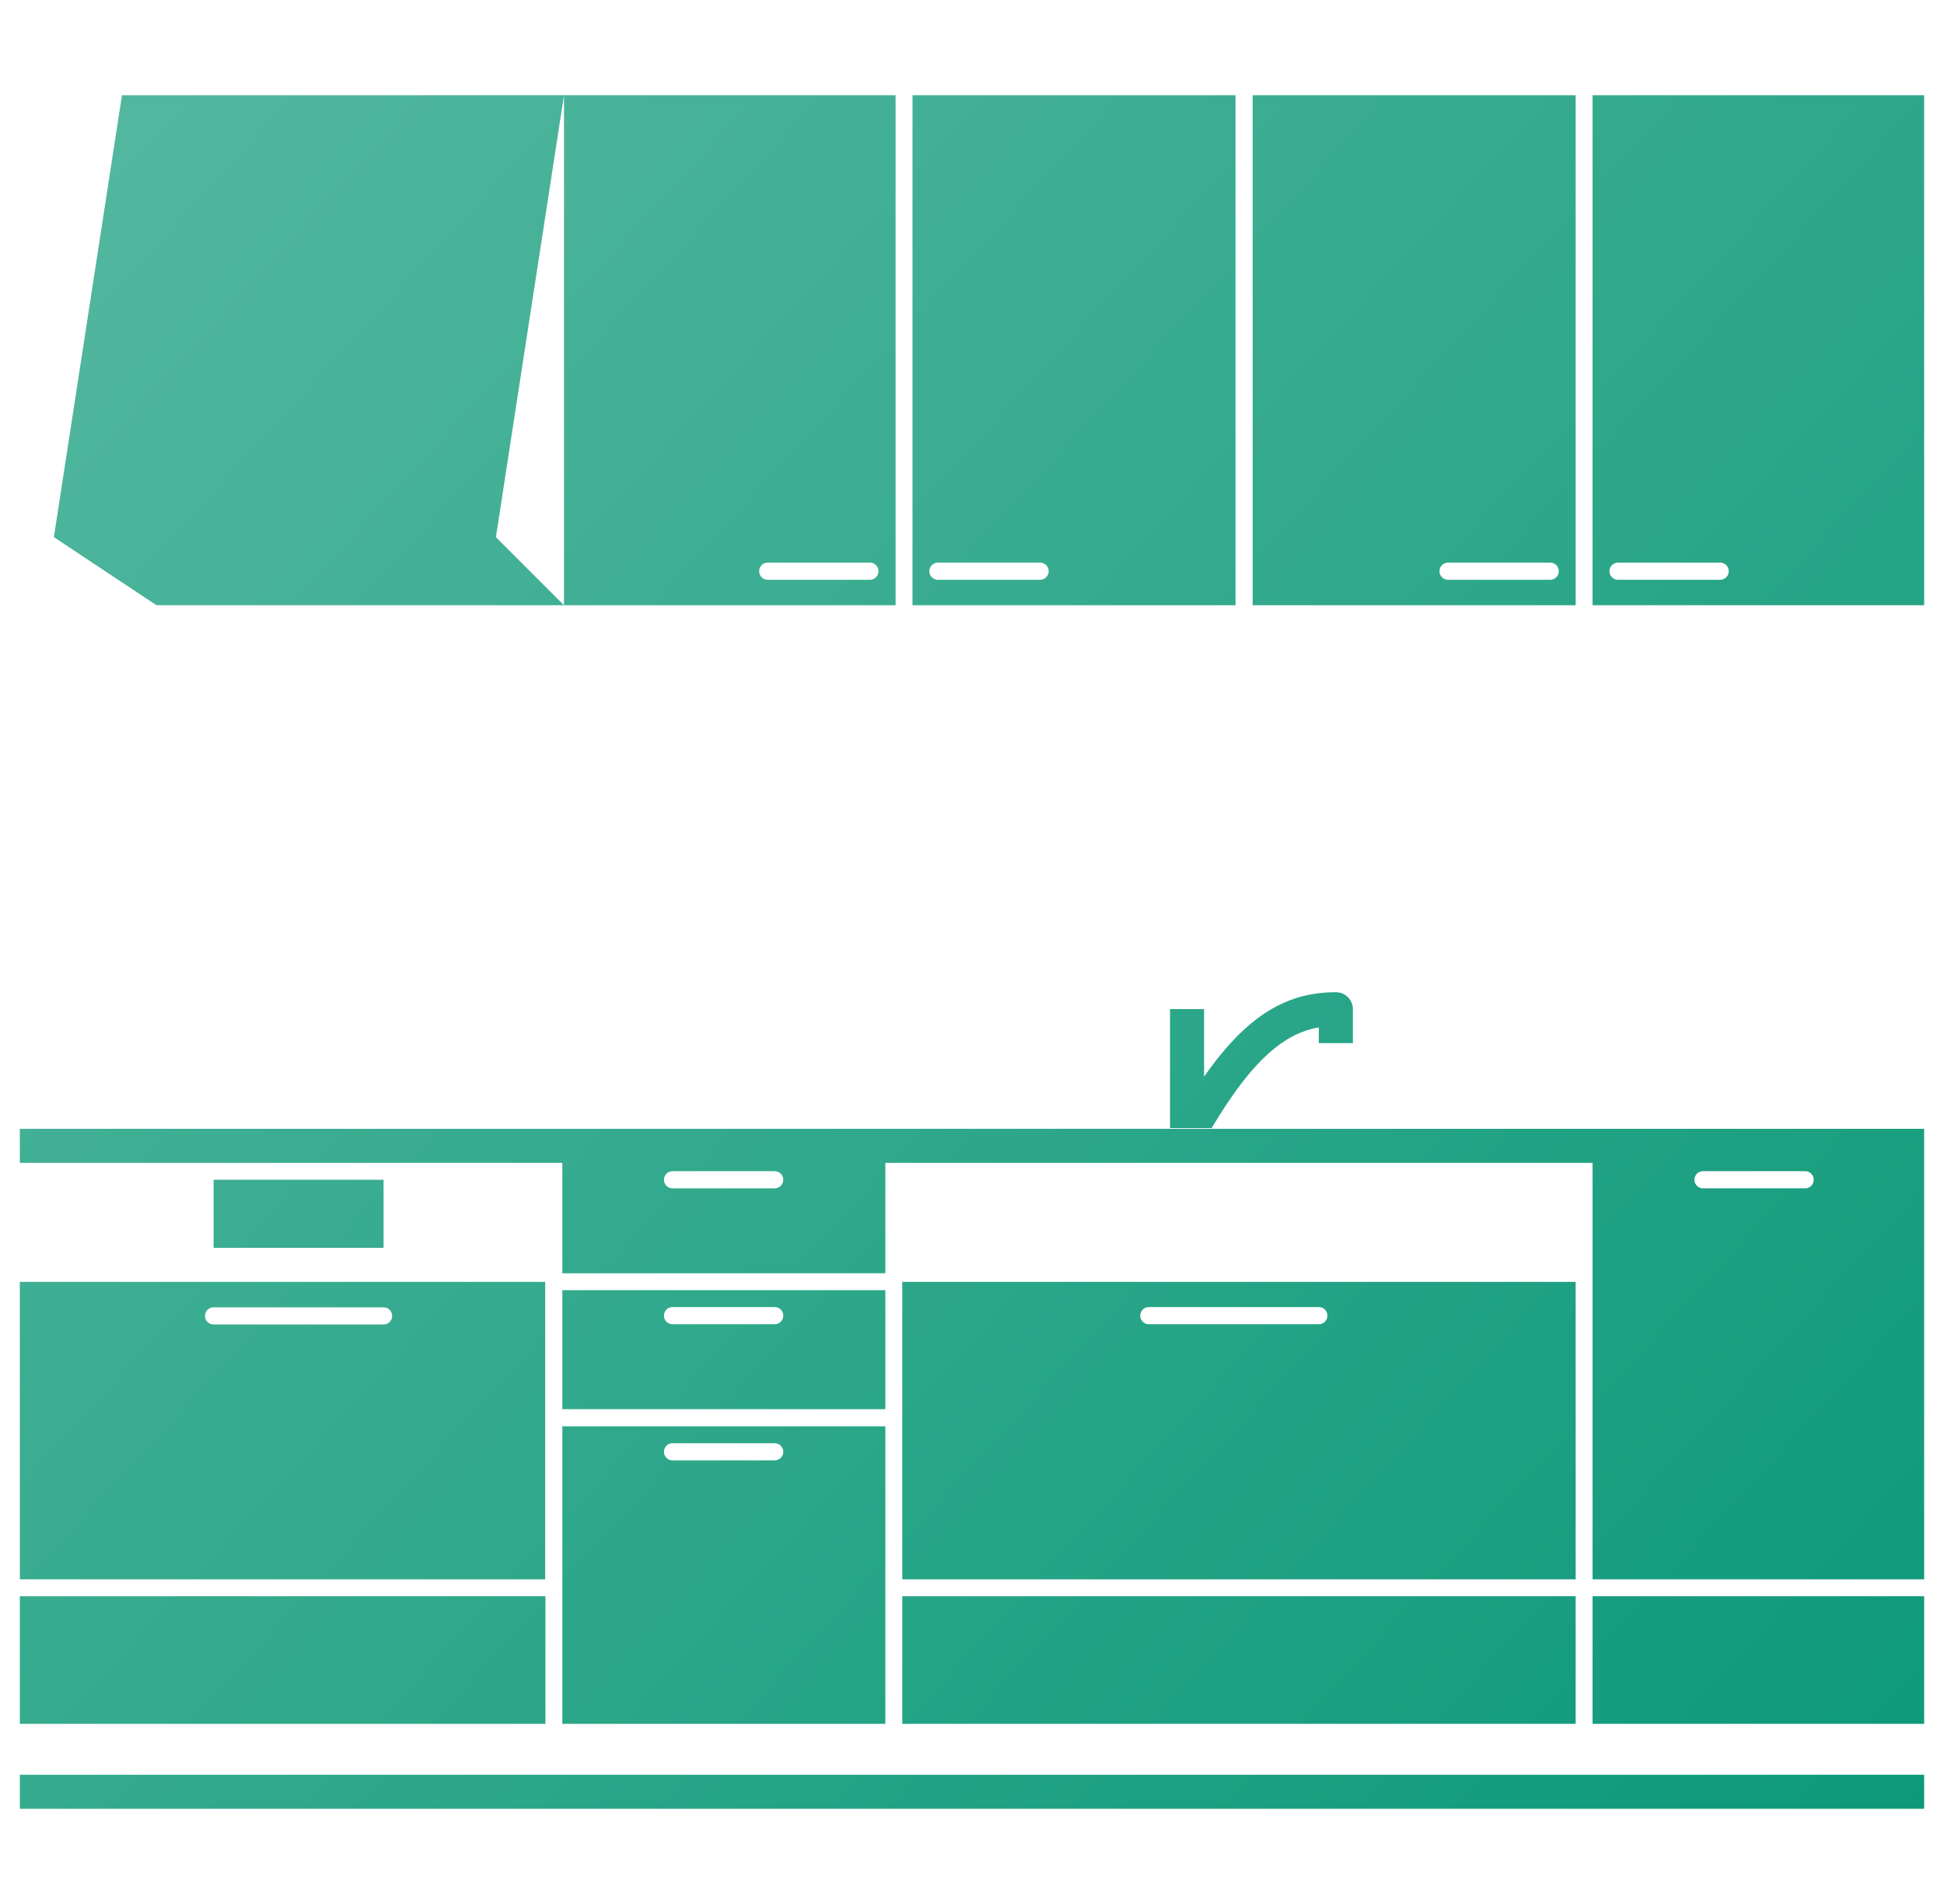 <svg width="49" height="48" viewBox="0 0 49 48" fill="none" xmlns="http://www.w3.org/2000/svg"><path d="M48.5 44.742H.5v.858h48v-.858z" fill="url(#paint0_linear_414_8198)"/><path d="M9.668 29.742H5.384v1.716h4.284v-1.716z" fill="url(#paint1_linear_414_8198)"/><path d="M3.944 15.258h10.272L12.5 13.542 14.216 2.4H3.074L1.358 13.542l2.586 1.716zM30.542 28.44c1.062-1.794 1.884-2.4 2.7-2.538v.396h.858v-.858a.428.428 0 00-.426-.426c-1.272 0-2.268.618-3.324 2.13V25.44h-.858v3h1.05zm-7.968-13.182V2.4h-8.358v12.858m16.926 0V2.4H23v12.858h8.142zm8.574 0V2.4h-8.142v12.858h8.142zm8.784 0V2.4h-8.358v12.858H48.5zm-26.574-.642h-2.574a.215.215 0 01-.216-.216c0-.12.096-.216.216-.216h2.574c.12 0 .216.096.216.216s-.096.216-.216.216zm4.29 0h-2.574a.215.215 0 01-.216-.216c0-.12.096-.216.216-.216h2.574c.12 0 .216.096.216.216s-.096.216-.216.216zm12.858 0H36.5a.215.215 0 01-.216-.216c0-.12.096-.216.216-.216h2.574c.12 0 .216.096.216.216s-.096.216-.216.216zm4.284 0h-2.574a.215.215 0 01-.216-.216c0-.12.096-.216.216-.216h2.574c.12 0 .216.096.216.216s-.096.216-.216.216z" fill="url(#paint2_linear_414_8198)"/><path d="M48.5 40.242h-8.358v3.216h-.426v-3.216H22.742v3.216h-.426v-7.5h-8.142v7.5h-.426v-3.216H.5v-.426h13.242v-7.5H.5v11.142h48v-3.216zM5.384 32.958h4.284c.12 0 .216.096.216.216s-.096.216-.216.216H5.384a.215.215 0 01-.216-.216c0-.12.096-.216.216-.216zm14.142 3.858h-2.574a.215.215 0 01-.216-.216c0-.12.096-.216.216-.216h2.574c.12 0 .216.096.216.216s-.096.216-.216.216z" fill="url(#paint3_linear_414_8198)"/><path d="M22.316 32.526h-8.142v3h8.142v-3zm-2.79.858h-2.574a.215.215 0 01-.216-.216c0-.12.096-.216.216-.216h2.574c.12 0 .216.096.216.216s-.096.216-.216.216z" fill="url(#paint4_linear_414_8198)"/><path d="M39.716 32.316H22.742v7.5h16.974v-7.5zm-6.474 1.068h-4.284a.215.215 0 01-.216-.216c0-.12.096-.216.216-.216h4.284c.12 0 .216.096.216.216s-.096.216-.216.216z" fill="url(#paint5_linear_414_8198)"/><path d="M.5 28.458v.858h13.674V32.1h8.142v-2.784h17.826v10.5H48.5V28.458H.5zm19.026 1.5h-2.574a.215.215 0 01-.216-.216c0-.12.096-.216.216-.216h2.574c.12 0 .216.096.216.216s-.096.216-.216.216zm25.974 0h-2.574a.215.215 0 01-.216-.216c0-.12.096-.216.216-.216H45.5c.12 0 .216.096.216.216s-.096.216-.216.216z" fill="url(#paint6_linear_414_8198)"/><defs><linearGradient id="paint0_linear_414_8198" x1="1" y1="2" x2="49" y2="46" gradientUnits="userSpaceOnUse"><stop stop-color="#55B8A0"/><stop offset="1" stop-color="#0C9978"/></linearGradient><linearGradient id="paint1_linear_414_8198" x1="1" y1="2" x2="49" y2="46" gradientUnits="userSpaceOnUse"><stop stop-color="#55B8A0"/><stop offset="1" stop-color="#0C9978"/></linearGradient><linearGradient id="paint2_linear_414_8198" x1="1" y1="2" x2="49" y2="46" gradientUnits="userSpaceOnUse"><stop stop-color="#55B8A0"/><stop offset="1" stop-color="#0C9978"/></linearGradient><linearGradient id="paint3_linear_414_8198" x1="1" y1="2" x2="49" y2="46" gradientUnits="userSpaceOnUse"><stop stop-color="#55B8A0"/><stop offset="1" stop-color="#0C9978"/></linearGradient><linearGradient id="paint4_linear_414_8198" x1="1" y1="2" x2="49" y2="46" gradientUnits="userSpaceOnUse"><stop stop-color="#55B8A0"/><stop offset="1" stop-color="#0C9978"/></linearGradient><linearGradient id="paint5_linear_414_8198" x1="1" y1="2" x2="49" y2="46" gradientUnits="userSpaceOnUse"><stop stop-color="#55B8A0"/><stop offset="1" stop-color="#0C9978"/></linearGradient><linearGradient id="paint6_linear_414_8198" x1="1" y1="2" x2="49" y2="46" gradientUnits="userSpaceOnUse"><stop stop-color="#55B8A0"/><stop offset="1" stop-color="#0C9978"/></linearGradient></defs></svg>